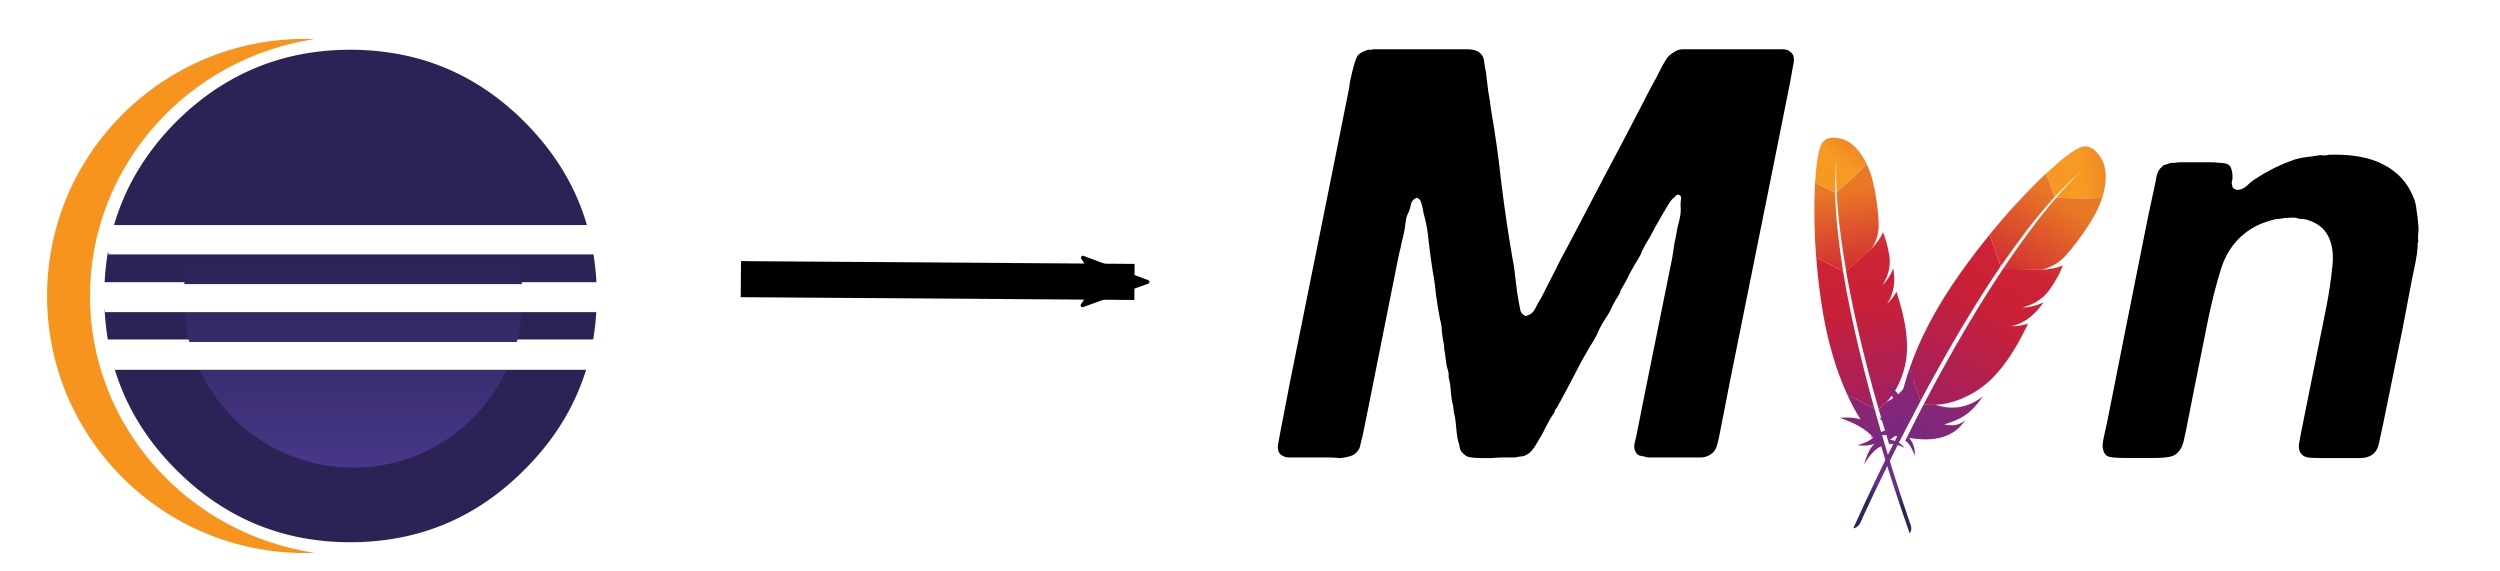 <?xml version="1.0" encoding="UTF-8" standalone="no"?>
<!-- Created with Inkscape (http://www.inkscape.org/) -->

<svg
   width="35mm"
   height="8mm"
   viewBox="0 0 24.747 11.314"
   version="1.1"
   id="svg5007"
   sodipodi:docname="logo.svg"
   inkscape:version="1.1.2 (0a00cf5339, 2022-02-04)"
   inkscape:export-xdpi="96"
   inkscape:export-ydpi="96"
   xmlns:inkscape="http://www.inkscape.org/namespaces/inkscape"
   xmlns:sodipodi="http://sodipodi.sourceforge.net/DTD/sodipodi-0.dtd"
   xmlns:xlink="http://www.w3.org/1999/xlink"
   xmlns="http://www.w3.org/2000/svg"
   xmlns:svg="http://www.w3.org/2000/svg">
  <sodipodi:namedview
     id="namedview245"
     pagecolor="#ffffff"
     bordercolor="#666666"
     borderopacity="1.0"
     inkscape:pageshadow="2"
     inkscape:pageopacity="0.0"
     inkscape:pagecheckerboard="0"
     inkscape:document-units="mm"
     showgrid="false"
     inkscape:zoom="1.4903246"
     inkscape:cx="321.40649"
     inkscape:cy="30.194764"
     inkscape:window-width="1326"
     inkscape:window-height="736"
     inkscape:window-x="40"
     inkscape:window-y="0"
     inkscape:window-maximized="1"
     inkscape:current-layer="svg5007"
     width="40mm" />
  <defs
     id="defs5004">
    <linearGradient
       x1="23.22"
       y1="505.63"
       x2="23.22"
       y2="-72.293"
       id="a"
       gradientTransform="scale(3.359,0.298)"
       gradientUnits="userSpaceOnUse">
      <stop
         stop-color="#473788"
         offset="30.33%"
         id="stop902" />
      <stop
         stop-color="#2C2255"
         offset="87.2%"
         id="stop904" />
    </linearGradient>
    <linearGradient
       x1="23.22"
       y1="505.648"
       x2="23.22"
       y2="-72.293"
       id="b"
       gradientTransform="scale(3.359,0.298)"
       gradientUnits="userSpaceOnUse">
      <stop
         stop-color="#473788"
         offset="30.33%"
         id="stop907" />
      <stop
         stop-color="#2C2255"
         offset="87.2%"
         id="stop909" />
    </linearGradient>
    <linearGradient
       x1="44.025"
       y1="266.682"
       x2="44.025"
       y2="-38.117"
       id="c"
       gradientTransform="scale(1.772,0.564)"
       gradientUnits="userSpaceOnUse">
      <stop
         stop-color="#473788"
         offset="30.33%"
         id="stop912" />
      <stop
         stop-color="#2C2255"
         offset="86.31%"
         id="stop914" />
    </linearGradient>
    <linearGradient
       xlink:href="#SVGID_1_"
       id="linearGradient2344"
       gradientUnits="userSpaceOnUse"
       gradientTransform="matrix(0.423,-0.906,0.906,0.423,4226.976,-6584.594)"
       x1="-7708.797"
       y1="-803.36"
       x2="-7633.153"
       y2="-714.907" />
    <linearGradient
       x1="-7708.797"
       y1="-803.36"
       x2="-7633.153"
       y2="-714.907"
       id="SVGID_1_"
       gradientUnits="userSpaceOnUse"
       gradientTransform="matrix(0.423,-0.906,0.906,0.423,4226.976,-6584.594)">
      <stop
         id="stop4704"
         style="stop-color:#f69923;stop-opacity:1"
         offset="0" />
      <stop
         id="stop4706"
         style="stop-color:#f79a23;stop-opacity:1"
         offset="0.312" />
      <stop
         id="stop4708"
         style="stop-color:#e97826;stop-opacity:1"
         offset="0.838" />
    </linearGradient>
    <linearGradient
       xlink:href="#SVGID_2_"
       id="linearGradient2346"
       gradientUnits="userSpaceOnUse"
       gradientTransform="matrix(0.423,-0.906,0.906,0.423,4226.976,-6584.594)"
       x1="-8268.639"
       y1="-813.123"
       x2="-7728.958"
       y2="-813.123" />
    <linearGradient
       x1="-8268.639"
       y1="-813.123"
       x2="-7728.958"
       y2="-813.123"
       id="SVGID_2_"
       gradientUnits="userSpaceOnUse"
       gradientTransform="matrix(0.423,-0.906,0.906,0.423,4226.976,-6584.594)">
      <stop
         id="stop4729"
         style="stop-color:#9e2064;stop-opacity:1"
         offset="0.323" />
      <stop
         id="stop4731"
         style="stop-color:#c92037;stop-opacity:1"
         offset="0.63" />
      <stop
         id="stop4733"
         style="stop-color:#cd2335;stop-opacity:1"
         offset="0.751" />
      <stop
         id="stop4735"
         style="stop-color:#e97826;stop-opacity:1"
         offset="1" />
    </linearGradient>
    <linearGradient
       xlink:href="#SVGID_3_"
       id="linearGradient2348"
       gradientUnits="userSpaceOnUse"
       gradientTransform="matrix(0.423,-0.906,0.906,0.423,4226.976,-6584.594)"
       x1="-8203.492"
       y1="-758.994"
       x2="-7881.895"
       y2="-758.994" />
    <linearGradient
       x1="-8203.492"
       y1="-758.994"
       x2="-7881.895"
       y2="-758.994"
       id="SVGID_3_"
       gradientUnits="userSpaceOnUse"
       gradientTransform="matrix(0.423,-0.906,0.906,0.423,4226.976,-6584.594)">
      <stop
         id="stop4740"
         style="stop-color:#282662;stop-opacity:1"
         offset="0" />
      <stop
         id="stop4742"
         style="stop-color:#662e8d;stop-opacity:1"
         offset="0.095" />
      <stop
         id="stop4744"
         style="stop-color:#9f2064;stop-opacity:1"
         offset="0.788" />
      <stop
         id="stop4746"
         style="stop-color:#cd2032;stop-opacity:1"
         offset="0.949" />
    </linearGradient>
    <linearGradient
       xlink:href="#SVGID_4_"
       id="linearGradient2350"
       gradientUnits="userSpaceOnUse"
       gradientTransform="matrix(0.423,-0.906,0.906,0.423,4226.976,-6584.594)"
       x1="-8238.328"
       y1="-818.152"
       x2="-7698.647"
       y2="-818.152" />
    <linearGradient
       x1="-8238.328"
       y1="-818.152"
       x2="-7698.647"
       y2="-818.152"
       id="SVGID_4_"
       gradientUnits="userSpaceOnUse"
       gradientTransform="matrix(0.423,-0.906,0.906,0.423,4226.976,-6584.594)">
      <stop
         id="stop4751"
         style="stop-color:#9e2064;stop-opacity:1"
         offset="0.323" />
      <stop
         id="stop4753"
         style="stop-color:#c92037;stop-opacity:1"
         offset="0.63" />
      <stop
         id="stop4755"
         style="stop-color:#cd2335;stop-opacity:1"
         offset="0.751" />
      <stop
         id="stop4757"
         style="stop-color:#e97826;stop-opacity:1"
         offset="1" />
    </linearGradient>
    <linearGradient
       xlink:href="#SVGID_5_"
       id="linearGradient2352"
       gradientUnits="userSpaceOnUse"
       gradientTransform="matrix(0.423,-0.906,0.906,0.423,4226.976,-6584.594)"
       x1="-8198.968"
       y1="-810.851"
       x2="-7915.35"
       y2="-810.851" />
    <linearGradient
       x1="-8198.968"
       y1="-810.851"
       x2="-7915.35"
       y2="-810.851"
       id="SVGID_5_"
       gradientUnits="userSpaceOnUse"
       gradientTransform="matrix(0.423,-0.906,0.906,0.423,4226.976,-6584.594)">
      <stop
         id="stop4762"
         style="stop-color:#282662;stop-opacity:1"
         offset="0" />
      <stop
         id="stop4764"
         style="stop-color:#662e8d;stop-opacity:1"
         offset="0.095" />
      <stop
         id="stop4766"
         style="stop-color:#9f2064;stop-opacity:1"
         offset="0.788" />
      <stop
         id="stop4768"
         style="stop-color:#cd2032;stop-opacity:1"
         offset="0.949" />
    </linearGradient>
    <linearGradient
       xlink:href="#SVGID_6_"
       id="linearGradient2354"
       gradientUnits="userSpaceOnUse"
       gradientTransform="matrix(0.423,-0.906,0.906,0.423,4226.976,-6584.594)"
       x1="-8238.328"
       y1="-762.297"
       x2="-7698.647"
       y2="-762.297" />
    <linearGradient
       x1="-8238.328"
       y1="-762.297"
       x2="-7698.647"
       y2="-762.297"
       id="SVGID_6_"
       gradientUnits="userSpaceOnUse"
       gradientTransform="matrix(0.423,-0.906,0.906,0.423,4226.976,-6584.594)">
      <stop
         id="stop4773"
         style="stop-color:#9e2064;stop-opacity:1"
         offset="0.323" />
      <stop
         id="stop4775"
         style="stop-color:#c92037;stop-opacity:1"
         offset="0.63" />
      <stop
         id="stop4777"
         style="stop-color:#cd2335;stop-opacity:1"
         offset="0.751" />
      <stop
         id="stop4779"
         style="stop-color:#e97826;stop-opacity:1"
         offset="1" />
    </linearGradient>
    <linearGradient
       xlink:href="#SVGID_7_"
       id="linearGradient2356"
       gradientUnits="userSpaceOnUse"
       gradientTransform="matrix(0.423,-0.906,0.906,0.423,4226.976,-6584.594)"
       x1="-8271.806"
       y1="-765.071"
       x2="-7732.125"
       y2="-765.071" />
    <linearGradient
       x1="-8271.806"
       y1="-765.071"
       x2="-7732.125"
       y2="-765.071"
       id="SVGID_7_"
       gradientUnits="userSpaceOnUse"
       gradientTransform="matrix(0.423,-0.906,0.906,0.423,4226.976,-6584.594)">
      <stop
         id="stop4784"
         style="stop-color:#9e2064;stop-opacity:1"
         offset="0.323" />
      <stop
         id="stop4786"
         style="stop-color:#c92037;stop-opacity:1"
         offset="0.63" />
      <stop
         id="stop4788"
         style="stop-color:#cd2335;stop-opacity:1"
         offset="0.751" />
      <stop
         id="stop4790"
         style="stop-color:#e97826;stop-opacity:1"
         offset="1" />
    </linearGradient>
    <linearGradient
       xlink:href="#SVGID_8_"
       id="linearGradient2358"
       gradientUnits="userSpaceOnUse"
       gradientTransform="matrix(0.423,-0.906,0.906,0.423,4226.976,-6584.594)"
       x1="-8238.328"
       y1="-745.685"
       x2="-7698.647"
       y2="-745.685" />
    <linearGradient
       x1="-8238.328"
       y1="-745.685"
       x2="-7698.647"
       y2="-745.685"
       id="SVGID_8_"
       gradientUnits="userSpaceOnUse"
       gradientTransform="matrix(0.423,-0.906,0.906,0.423,4226.976,-6584.594)">
      <stop
         id="stop4799"
         style="stop-color:#9e2064;stop-opacity:1"
         offset="0.323" />
      <stop
         id="stop4801"
         style="stop-color:#c92037;stop-opacity:1"
         offset="0.63" />
      <stop
         id="stop4803"
         style="stop-color:#cd2335;stop-opacity:1"
         offset="0.751" />
      <stop
         id="stop4805"
         style="stop-color:#e97826;stop-opacity:1"
         offset="1" />
    </linearGradient>
    <linearGradient
       xlink:href="#SVGID_9_"
       id="linearGradient2360"
       gradientUnits="userSpaceOnUse"
       gradientTransform="matrix(0.423,-0.906,0.906,0.423,4226.976,-6584.594)"
       x1="-8238.328"
       y1="-747.586"
       x2="-7698.647"
       y2="-747.586" />
    <linearGradient
       x1="-8238.328"
       y1="-747.586"
       x2="-7698.647"
       y2="-747.586"
       id="SVGID_9_"
       gradientUnits="userSpaceOnUse"
       gradientTransform="matrix(0.423,-0.906,0.906,0.423,4226.976,-6584.594)">
      <stop
         id="stop4814"
         style="stop-color:#9e2064;stop-opacity:1"
         offset="0.323" />
      <stop
         id="stop4816"
         style="stop-color:#c92037;stop-opacity:1"
         offset="0.63" />
      <stop
         id="stop4818"
         style="stop-color:#cd2335;stop-opacity:1"
         offset="0.751" />
      <stop
         id="stop4820"
         style="stop-color:#e97826;stop-opacity:1"
         offset="1" />
    </linearGradient>
    <linearGradient
       xlink:href="#SVGID_10_"
       id="linearGradient2362"
       gradientUnits="userSpaceOnUse"
       gradientTransform="matrix(0.423,-0.906,0.906,0.423,4226.976,-6584.594)"
       x1="-7935.143"
       y1="-747.967"
       x2="-7815.856"
       y2="-747.967" />
    <linearGradient
       x1="-7935.143"
       y1="-747.967"
       x2="-7815.856"
       y2="-747.967"
       id="SVGID_10_"
       gradientUnits="userSpaceOnUse"
       gradientTransform="matrix(0.423,-0.906,0.906,0.423,4226.976,-6584.594)">
      <stop
         id="stop4829"
         style="stop-color:#9e2064;stop-opacity:1"
         offset="0.323" />
      <stop
         id="stop4831"
         style="stop-color:#c92037;stop-opacity:1"
         offset="0.63" />
      <stop
         id="stop4833"
         style="stop-color:#cd2335;stop-opacity:1"
         offset="0.751" />
      <stop
         id="stop4835"
         style="stop-color:#e97826;stop-opacity:1"
         offset="1" />
    </linearGradient>
    <marker
       style="overflow:visible"
       id="Arrow2Mend"
       refX="0"
       refY="0"
       orient="auto">
      <path
         transform="scale(-0.6)"
         d="M 8.719,4.034 -2.207,0.016 8.719,-4.002 c -1.745,2.372 -1.735,5.617 -6e-7,8.035 z"
         style="fill:context-stroke;fill-rule:evenodd;stroke:context-stroke;stroke-width:0.625;stroke-linejoin:round"
         id="path4100" />
    </marker>
    <linearGradient
       xlink:href="#SVGID_1_"
       id="linearGradient5828"
       gradientUnits="userSpaceOnUse"
       gradientTransform="matrix(0.423,-0.906,0.906,0.423,4226.976,-6584.594)"
       x1="-7708.797"
       y1="-803.36"
       x2="-7633.153"
       y2="-714.907" />
    <linearGradient
       xlink:href="#SVGID_2_"
       id="linearGradient5830"
       gradientUnits="userSpaceOnUse"
       gradientTransform="matrix(0.423,-0.906,0.906,0.423,4226.976,-6584.594)"
       x1="-8268.639"
       y1="-813.123"
       x2="-7728.958"
       y2="-813.123" />
    <linearGradient
       xlink:href="#SVGID_3_"
       id="linearGradient5832"
       gradientUnits="userSpaceOnUse"
       gradientTransform="matrix(0.423,-0.906,0.906,0.423,4226.976,-6584.594)"
       x1="-8203.492"
       y1="-758.994"
       x2="-7881.895"
       y2="-758.994" />
    <linearGradient
       xlink:href="#SVGID_4_"
       id="linearGradient5834"
       gradientUnits="userSpaceOnUse"
       gradientTransform="matrix(0.423,-0.906,0.906,0.423,4226.976,-6584.594)"
       x1="-8238.328"
       y1="-818.152"
       x2="-7698.647"
       y2="-818.152" />
    <linearGradient
       xlink:href="#SVGID_5_"
       id="linearGradient5836"
       gradientUnits="userSpaceOnUse"
       gradientTransform="matrix(0.423,-0.906,0.906,0.423,4226.976,-6584.594)"
       x1="-8198.968"
       y1="-810.851"
       x2="-7915.35"
       y2="-810.851" />
    <linearGradient
       xlink:href="#SVGID_6_"
       id="linearGradient5838"
       gradientUnits="userSpaceOnUse"
       gradientTransform="matrix(0.423,-0.906,0.906,0.423,4226.976,-6584.594)"
       x1="-8238.328"
       y1="-762.297"
       x2="-7698.647"
       y2="-762.297" />
    <linearGradient
       xlink:href="#SVGID_7_"
       id="linearGradient5840"
       gradientUnits="userSpaceOnUse"
       gradientTransform="matrix(0.423,-0.906,0.906,0.423,4226.976,-6584.594)"
       x1="-8271.806"
       y1="-765.071"
       x2="-7732.125"
       y2="-765.071" />
    <linearGradient
       xlink:href="#SVGID_8_"
       id="linearGradient5842"
       gradientUnits="userSpaceOnUse"
       gradientTransform="matrix(0.423,-0.906,0.906,0.423,4226.976,-6584.594)"
       x1="-8238.328"
       y1="-745.685"
       x2="-7698.647"
       y2="-745.685" />
    <linearGradient
       xlink:href="#SVGID_9_"
       id="linearGradient5844"
       gradientUnits="userSpaceOnUse"
       gradientTransform="matrix(0.423,-0.906,0.906,0.423,4226.976,-6584.594)"
       x1="-8238.328"
       y1="-747.586"
       x2="-7698.647"
       y2="-747.586" />
    <linearGradient
       xlink:href="#SVGID_10_"
       id="linearGradient5846"
       gradientUnits="userSpaceOnUse"
       gradientTransform="matrix(0.423,-0.906,0.906,0.423,4226.976,-6584.594)"
       x1="-7935.143"
       y1="-747.967"
       x2="-7815.856"
       y2="-747.967" />
  </defs>
  <g
     id="layer1"
     transform="translate(-15.055,-4.363)">
    <path
       d="m 6.605,11.629 h -1.668 c 0.221,0.758 0.631,1.436 1.231,2.036 0.956,0.957 2.106,1.434 3.451,1.434 0.269,0 0.529,-0.02 0.782,-0.058 1.013,-0.153 1.9,-0.611 2.66,-1.376 0.604,-0.6 1.016,-1.279 1.239,-2.036 z M 5.685,9.364 h -0.871 a 5.094,5.094 0 0 0 -0.063,0.587 h 9.737 c -0.01,-0.2 -0.032,-0.396 -0.064,-0.587 M 4.751,10.497 c 0.01,0.201 0.031,0.396 0.063,0.587 h 9.61 a 5.067,5.067 0 0 0 0.064,-0.587 M 14.3,8.819 c -0.222,-0.76 -0.635,-1.442 -1.239,-2.046 -0.758,-0.758 -1.642,-1.213 -2.652,-1.366 a 5.257,5.257 0 0 0 -0.79,-0.059 c -1.345,0 -2.495,0.475 -3.451,1.425 -0.6,0.604 -1.01,1.286 -1.231,2.046"
       fill="#2c2255"
       id="path919"
       style="stroke-width:0.043" />
    <path
       d="m 4.461,10.224 c 0,-2.572 1.932,-4.71 4.445,-5.086 -0.062,-0.002 -0.125,-0.005 -0.188,-0.005 -2.82,4.2e-5 -5.107,2.279 -5.107,5.09 0,2.811 2.286,5.09 5.107,5.09 0.063,0 0.126,-0.003 0.188,-0.005 -2.514,-0.376 -4.446,-2.513 -4.446,-5.086 z"
       fill="#f7941e"
       id="path921"
       style="stroke-width:0.043" />
    <g
       id="g929"
       transform="matrix(0.043,0,0,0.043,3.604,5.104)">
      <path
         d="M 155.728,14.226 A 77.824,77.824 0 0 0 153.364,0.451 H 2.642 A 77.753,77.753 0 0 0 0.276,14.226 Z"
         fill="url(#a)"
         transform="translate(63.083,99.461)"
         id="path923"
         style="fill:url(#a)" />
      <path
         d="M 155.728,27.02 H 0.278 a 77.611,77.611 0 0 0 2.364,13.776 h 150.724 a 77.821,77.821 0 0 0 2.362,-13.776 z"
         fill="url(#b)"
         transform="translate(63.083,99.461)"
         id="path925"
         style="fill:url(#b)" />
      <path
         d="m 78.003,98.636 c 31.3,0 58.282,-18.441 70.706,-45.048 H 7.297 c 12.425,26.607 39.405,45.048 70.706,45.048 z"
         fill="url(#c)"
         transform="translate(63.083,99.461)"
         id="path927"
         style="fill:url(#c)" />
    </g>
    <g
       fill="#ffffff"
       id="g933"
       transform="matrix(0.043,0,0,0.043,3.604,5.104)">
      <path
         d="m 51.84,126.482 h 203.29 c 0.108,-2.035 0.168,-4.084 0.168,-6.147 0,-2.232 -0.081,-4.444 -0.208,-6.647 H 26.885 c -0.126,2.2 -0.208,4.415 -0.208,6.647 0,2.063 0.06,4.112 0.168,6.147 z M 69.924,87.12 H 31.252 c -1.271,4.166 -2.091,8.44 -2.879,12.795 H 253.065 A 113.52,113.52 0 0 0 249.99,87.12 m -11.617,53.135 H 28.371 c 0.766,4.352 1.638,8.623 2.888,12.794 h 219.479 a 113.252,113.252 0 0 0 3.023,-12.794 z"
         id="path931" />
    </g>
    <g
       transform="matrix(0.011,-0.008,0.008,0.011,35.637,9.158)"
       id="g7248">
      <linearGradient
         x1="-7708.797"
         y1="-803.36"
         x2="-7633.153"
         y2="-714.907"
         id="linearGradient7250"
         gradientUnits="userSpaceOnUse"
         gradientTransform="matrix(0.423,-0.906,0.906,0.423,4226.976,-6584.594)">
        <stop
           id="stop7252"
           style="stop-color:#f69923;stop-opacity:1"
           offset="0" />
        <stop
           id="stop7254"
           style="stop-color:#f79a23;stop-opacity:1"
           offset="0.312" />
        <stop
           id="stop7256"
           style="stop-color:#e97826;stop-opacity:1"
           offset="0.838" />
      </linearGradient>
      <path
         d="m 267.1,19.6 c -8.4,5 -22.4,19 -39,39.3 l 15.3,28.9 c 10.7,-15.4 21.7,-29.2 32.7,-41 0.8,-0.9 1.3,-1.4 1.3,-1.4 -0.4,0.5 -0.9,0.9 -1.3,1.4 -3.6,3.9 -14.4,16.5 -30.7,41.6 15.7,-0.8 39.8,-4 59.5,-7.4 5.9,-32.8 -5.7,-47.8 -5.7,-47.8 0,0 -14.8,-23.9 -32.1,-13.6 z"
         id="path7258"
         style="fill:url(#linearGradient5828)" />
      <path
         d="m 241.1,184.4 c 0.1,0 0.2,0 0.3,-0.1 l -2.2,0.2 c -0.1,0.1 -0.3,0.1 -0.4,0.2 0.8,-0.1 1.6,-0.2 2.3,-0.3 z"
         id="path7260"
         style="fill:none" />
      <path
         d="m 225.5,236.1 c -1.2,0.3 -2.5,0.5 -3.8,0.7 1.3,-0.2 2.6,-0.4 3.8,-0.7 z"
         id="path7262"
         style="fill:none" />
      <path
         d="m 119.3,352.2 c 0.2,-0.4 0.3,-0.9 0.5,-1.3 3.4,-8.9 6.7,-17.5 10,-26 3.7,-9.4 7.4,-18.6 11,-27.5 3.8,-9.3 7.6,-18.4 11.3,-27.1 3.9,-9.2 7.7,-18 11.5,-26.5 3.1,-6.9 6.1,-13.6 9.1,-20.1 1,-2.2 2,-4.3 3,-6.4 2,-4.2 3.9,-8.3 5.8,-12.3 1.8,-3.7 3.5,-7.3 5.2,-10.9 0.6,-1.2 1.2,-2.4 1.7,-3.5 0.1,-0.2 0.2,-0.4 0.3,-0.6 l -1.9,0.2 -1.5,-2.9 c -0.1,0.3 -0.3,0.6 -0.4,0.9 -2.7,5.3 -5.4,10.7 -8,16.2 -1.5,3.1 -3,6.3 -4.6,9.5 -4.2,8.8 -8.3,17.6 -12.3,26.6 -4.1,9 -8.1,18.1 -12,27.1 -3.9,8.9 -7.6,17.8 -11.3,26.7 -3.7,8.9 -7.3,17.7 -10.8,26.5 -3.7,9.2 -7.3,18.3 -10.7,27.3 -0.8,2 -1.6,4.1 -2.3,6.1 -2.8,7.3 -5.5,14.4 -8.1,21.5 l 2.4,4.7 2.1,-0.2 c 0.1,-0.2 0.2,-0.4 0.2,-0.6 3.1,-9.5 6.5,-18.6 9.8,-27.4 z"
         id="path7264"
         style="fill:none" />
      <path
         d="m 220.7,236.9 v 0 c 0,0 0,0 0,0 0,0 0,0 0,0 z"
         id="path7266"
         style="fill:none" />
      <path
         d="m 215.6,262.2 c -2,0.4 -4,0.7 -6,1 0,0 0,0 0,0 1,-0.1 2.1,-0.3 3.1,-0.5 1,-0.1 2,-0.3 2.9,-0.5 z"
         id="path7268"
         style="fill:#be202e" />
      <path
         d="m 215.6,262.2 c -2,0.4 -4,0.7 -6,1 0,0 0,0 0,0 1,-0.1 2.1,-0.3 3.1,-0.5 1,-0.1 2,-0.3 2.9,-0.5 z"
         id="path7270"
         style="opacity:0.35;fill:#be202e" />
      <path
         d="m 220.8,236.9 c 0,0 0,0 0,0 -0.1,0 -0.1,0 0,0 0.3,0 0.6,-0.1 0.9,-0.1 1.3,-0.2 2.6,-0.4 3.8,-0.7 -1.5,0.3 -3.1,0.5 -4.7,0.8 z"
         id="path7272"
         style="fill:#be202e" />
      <path
         d="m 220.8,236.9 c 0,0 0,0 0,0 -0.1,0 -0.1,0 0,0 0.3,0 0.6,-0.1 0.9,-0.1 1.3,-0.2 2.6,-0.4 3.8,-0.7 -1.5,0.3 -3.1,0.5 -4.7,0.8 z"
         id="path7274"
         style="opacity:0.35;fill:#be202e" />
      <linearGradient
         x1="-8268.639"
         y1="-813.123"
         x2="-7728.958"
         y2="-813.123"
         id="linearGradient7276"
         gradientUnits="userSpaceOnUse"
         gradientTransform="matrix(0.423,-0.906,0.906,0.423,4226.976,-6584.594)">
        <stop
           id="stop7278"
           style="stop-color:#9e2064;stop-opacity:1"
           offset="0.323" />
        <stop
           id="stop7280"
           style="stop-color:#c92037;stop-opacity:1"
           offset="0.63" />
        <stop
           id="stop7282"
           style="stop-color:#cd2335;stop-opacity:1"
           offset="0.751" />
        <stop
           id="stop7284"
           style="stop-color:#e97826;stop-opacity:1"
           offset="1" />
      </linearGradient>
      <path
         d="m 198.2,162.4 c 4.7,-8.7 9.4,-17.2 14.1,-25.5 4.9,-8.6 9.9,-16.9 15,-25 0.3,-0.5 0.6,-1 0.9,-1.4 5,-7.9 10,-15.5 15.1,-22.8 L 228,58.9 c -1.1,1.4 -2.3,2.8 -3.5,4.3 -4.4,5.5 -9,11.4 -13.7,17.7 -5.3,7.1 -10.7,14.6 -16.3,22.5 -5.1,7.3 -10.3,15 -15.5,22.9 -4.4,6.8 -8.8,13.7 -13.2,20.8 -0.2,0.3 -0.3,0.5 -0.5,0.8 l 19.9,39.3 c 4.4,-8.3 8.7,-16.6 13,-24.8 z"
         id="path7286"
         style="fill:url(#linearGradient5830)" />
      <linearGradient
         x1="-8203.492"
         y1="-758.994"
         x2="-7881.895"
         y2="-758.994"
         id="linearGradient7288"
         gradientUnits="userSpaceOnUse"
         gradientTransform="matrix(0.423,-0.906,0.906,0.423,4226.976,-6584.594)">
        <stop
           id="stop7290"
           style="stop-color:#282662;stop-opacity:1"
           offset="0" />
        <stop
           id="stop7292"
           style="stop-color:#662e8d;stop-opacity:1"
           offset="0.095" />
        <stop
           id="stop7294"
           style="stop-color:#9f2064;stop-opacity:1"
           offset="0.788" />
        <stop
           id="stop7296"
           style="stop-color:#cd2032;stop-opacity:1"
           offset="0.949" />
      </linearGradient>
      <path
         d="m 107.5,384.1 c -2.6,7.2 -5.3,14.6 -7.9,22.2 0,0.1 -0.1,0.2 -0.1,0.3 -0.4,1.1 -0.8,2.1 -1.1,3.2 -1.8,5.1 -3.3,9.7 -6.9,20.1 5.9,2.7 10.6,9.7 15,17.7 -0.5,-8.3 -3.9,-16.1 -10.4,-22.1 28.9,1.3 53.9,-6 66.7,-27.2 1.1,-1.9 2.2,-3.9 3.2,-6 -5.9,7.4 -13.1,10.6 -26.8,9.8 0,0 -0.1,0 -0.1,0 0,0 0.1,0 0.1,0 20.1,-9 30.2,-17.7 39.1,-32 2.1,-3.4 4.2,-7.1 6.3,-11.2 -17.6,18.1 -38,23.2 -59.5,19.3 L 109,380 c -0.5,1.4 -1,2.7 -1.5,4.1 z"
         id="path7298"
         style="fill:url(#linearGradient5832)" />
      <linearGradient
         x1="-8238.328"
         y1="-818.152"
         x2="-7698.647"
         y2="-818.152"
         id="linearGradient7300"
         gradientUnits="userSpaceOnUse"
         gradientTransform="matrix(0.423,-0.906,0.906,0.423,4226.976,-6584.594)">
        <stop
           id="stop7302"
           style="stop-color:#9e2064;stop-opacity:1"
           offset="0.323" />
        <stop
           id="stop7304"
           style="stop-color:#c92037;stop-opacity:1"
           offset="0.63" />
        <stop
           id="stop7306"
           style="stop-color:#cd2335;stop-opacity:1"
           offset="0.751" />
        <stop
           id="stop7308"
           style="stop-color:#e97826;stop-opacity:1"
           offset="1" />
      </linearGradient>
      <path
         d="m 115,348 c 3.5,-9 7.1,-18.1 10.7,-27.3 3.5,-8.8 7.1,-17.6 10.8,-26.5 3.7,-8.9 7.5,-17.8 11.3,-26.7 3.9,-9.1 7.9,-18.1 12,-27.1 4,-8.9 8.2,-17.8 12.3,-26.6 1.5,-3.2 3,-6.3 4.6,-9.5 2.6,-5.4 5.3,-10.8 8,-16.2 0.1,-0.3 0.3,-0.6 0.4,-0.9 L 165.4,148 c -0.3,0.5 -0.6,1.1 -1,1.6 -4.6,7.6 -9.3,15.3 -13.8,23.2 -4.6,8 -9.1,16.1 -13.5,24.4 -3.7,7 -7.3,14 -10.9,21.1 -0.7,1.4 -1.4,2.9 -2.1,4.3 -4.3,8.9 -8.3,17.6 -11.8,25.9 -4,9.4 -7.5,18.4 -10.6,26.9 -2,5.6 -3.9,11 -5.6,16.2 -1.4,4.4 -2.7,8.9 -4,13.3 -3,10.4 -5.5,20.8 -7.6,31.2 l 20,39.5 c 2.6,-7.1 5.4,-14.2 8.1,-21.5 0.8,-2 1.6,-4 2.4,-6.1 z"
         id="path7310"
         style="fill:url(#linearGradient5834)" />
      <linearGradient
         x1="-8198.968"
         y1="-810.851"
         x2="-7915.35"
         y2="-810.851"
         id="linearGradient7312"
         gradientUnits="userSpaceOnUse"
         gradientTransform="matrix(0.423,-0.906,0.906,0.423,4226.976,-6584.594)">
        <stop
           id="stop7314"
           style="stop-color:#282662;stop-opacity:1"
           offset="0" />
        <stop
           id="stop7316"
           style="stop-color:#662e8d;stop-opacity:1"
           offset="0.095" />
        <stop
           id="stop7318"
           style="stop-color:#9f2064;stop-opacity:1"
           offset="0.788" />
        <stop
           id="stop7320"
           style="stop-color:#cd2032;stop-opacity:1"
           offset="0.949" />
      </linearGradient>
      <path
         d="m 84.2,337.5 c -2.5,12.6 -4.3,25.2 -5.2,37.8 0,0.4 -0.1,0.9 -0.1,1.3 -6.2,-10 -23,-19.8 -22.9,-19.7 12,17.4 21.1,34.6 22.4,51.5 -6.4,1.3 -15.2,-0.6 -25.3,-4.3 10.6,9.7 18.5,12.4 21.6,13.1 -9.7,0.6 -19.8,7.3 -30,15 14.9,-6.1 27,-8.5 35.6,-6.5 -13.7,38.7 -27.4,81.5 -41.1,126.9 4.2,-1.2 6.7,-4.1 8.1,-7.9 2.4,-8.2 18.7,-62.2 44.1,-133.1 0.7,-2 1.5,-4 2.2,-6.1 0.2,-0.6 0.4,-1.1 0.6,-1.7 2.7,-7.4 5.5,-15 8.4,-22.8 0.7,-1.8 1.3,-3.5 2,-5.3 0,0 0,-0.1 0,-0.1 l -20,-39.5 c -0.2,0.5 -0.3,0.9 -0.4,1.4 z"
         id="path7322"
         style="fill:url(#linearGradient5836)" />
      <linearGradient
         x1="-8238.328"
         y1="-762.297"
         x2="-7698.647"
         y2="-762.297"
         id="linearGradient7324"
         gradientUnits="userSpaceOnUse"
         gradientTransform="matrix(0.423,-0.906,0.906,0.423,4226.976,-6584.594)">
        <stop
           id="stop7326"
           style="stop-color:#9e2064;stop-opacity:1"
           offset="0.323" />
        <stop
           id="stop7328"
           style="stop-color:#c92037;stop-opacity:1"
           offset="0.63" />
        <stop
           id="stop7330"
           style="stop-color:#cd2335;stop-opacity:1"
           offset="0.751" />
        <stop
           id="stop7332"
           style="stop-color:#e97826;stop-opacity:1"
           offset="1" />
      </linearGradient>
      <path
         d="m 188.4,190.6 c -0.6,1.2 -1.1,2.3 -1.7,3.5 -1.7,3.6 -3.5,7.2 -5.2,10.9 -1.9,4 -3.8,8.1 -5.8,12.3 -1,2.1 -2,4.2 -3,6.4 -3,6.5 -6,13.2 -9.1,20.1 -3.8,8.5 -7.6,17.3 -11.5,26.5 -3.7,8.7 -7.5,17.8 -11.3,27.1 -3.6,8.9 -7.3,18 -11,27.5 -3.3,8.4 -6.6,17.1 -10,26 -0.2,0.4 -0.3,0.9 -0.5,1.3 -3.3,8.8 -6.7,17.9 -10.1,27.2 -0.1,0.2 -0.2,0.4 -0.2,0.6 l 16.1,-1.8 c -0.3,-0.1 -0.6,-0.1 -1,-0.2 19.3,-2.4 44.9,-16.8 61.4,-34.6 7.6,-8.2 14.5,-17.8 20.9,-29.1 4.8,-8.4 9.2,-17.7 13.5,-28.1 3.7,-9 7.3,-18.8 10.7,-29.4 -4.4,2.3 -9.5,4 -15.1,5.2 -1,0.2 -2,0.4 -3,0.6 -1,0.2 -2,0.3 -3.1,0.5 v 0 0 c 0,0 0,0 0,0 18,-6.9 29.3,-20.2 37.5,-36.6 -4.7,3.2 -12.4,7.4 -21.6,9.5 -1.2,0.3 -2.5,0.5 -3.8,0.7 -0.3,0 -0.6,0.1 -1,0.1 v 0 0 c 0,0 0,0 0,0 0,0 0,0 0,0 v 0 c 6.2,-2.6 11.5,-5.5 16.1,-9 1,-0.7 1.9,-1.5 2.8,-2.3 1.4,-1.2 2.7,-2.5 4,-3.8 0.8,-0.9 1.6,-1.7 2.4,-2.6 1.8,-2.1 3.5,-4.4 5,-6.9 0.5,-0.8 1,-1.5 1.4,-2.3 0.6,-1.2 1.2,-2.3 1.7,-3.4 2.5,-5 4.5,-9.5 6.1,-13.5 0.8,-2 1.5,-3.8 2.1,-5.5 0.2,-0.7 0.5,-1.3 0.7,-2 0.6,-1.9 1.2,-3.6 1.6,-5.1 0.6,-2.2 1,-4 1.2,-5.3 v 0 0 c -0.6,0.5 -1.3,1 -2.1,1.4 -5.4,3.2 -14.7,6.2 -22.2,7.6 l 14.8,-1.6 -14.8,1.6 c -0.1,0 -0.2,0 -0.3,0.1 -0.7,0.1 -1.5,0.2 -2.3,0.4 0.1,-0.1 0.3,-0.1 0.4,-0.2 l -50.6,5.5 c 0.1,0.4 0,0.6 -0.1,0.7 z"
         id="path7334"
         style="fill:url(#linearGradient5838)" />
      <linearGradient
         x1="-8271.806"
         y1="-765.071"
         x2="-7732.125"
         y2="-765.071"
         id="linearGradient7336"
         gradientUnits="userSpaceOnUse"
         gradientTransform="matrix(0.423,-0.906,0.906,0.423,4226.976,-6584.594)">
        <stop
           id="stop7338"
           style="stop-color:#9e2064;stop-opacity:1"
           offset="0.323" />
        <stop
           id="stop7340"
           style="stop-color:#c92037;stop-opacity:1"
           offset="0.63" />
        <stop
           id="stop7342"
           style="stop-color:#cd2335;stop-opacity:1"
           offset="0.751" />
        <stop
           id="stop7344"
           style="stop-color:#e97826;stop-opacity:1"
           offset="1" />
      </linearGradient>
      <path
         d="m 245.4,88.4 c -4.5,6.9 -9.4,14.8 -14.7,23.6 -0.3,0.5 -0.6,0.9 -0.8,1.4 -4.6,7.7 -9.4,16.1 -14.5,25.4 -4.4,8 -9,16.5 -13.8,25.8 -4.2,8 -8.4,16.5 -12.9,25.5 l 50.6,-5.5 c 14.7,-6.8 21.3,-12.9 27.7,-21.8 1.7,-2.4 3.4,-5 5.1,-7.7 5.2,-8.1 10.3,-17 14.8,-25.9 4.4,-8.6 8.3,-17.1 11.2,-24.7 1.9,-4.9 3.4,-9.4 4.5,-13.4 0.9,-3.5 1.6,-6.8 2.2,-10 -19.6,3.3 -43.7,6.5 -59.4,7.3 z"
         id="path7346"
         style="fill:url(#linearGradient5840)" />
      <path
         d="m 212.7,262.8 c -1,0.2 -2,0.3 -3.1,0.5 v 0 c 1,-0.2 2,-0.4 3.1,-0.5 z"
         id="path7348"
         style="fill:#be202e" />
      <path
         d="m 212.7,262.8 c -1,0.2 -2,0.3 -3.1,0.5 v 0 c 1,-0.2 2,-0.4 3.1,-0.5 z"
         id="path7350"
         style="opacity:0.35;fill:#be202e" />
      <linearGradient
         x1="-8238.328"
         y1="-745.685"
         x2="-7698.647"
         y2="-745.685"
         id="linearGradient7352"
         gradientUnits="userSpaceOnUse"
         gradientTransform="matrix(0.423,-0.906,0.906,0.423,4226.976,-6584.594)">
        <stop
           id="stop7354"
           style="stop-color:#9e2064;stop-opacity:1"
           offset="0.323" />
        <stop
           id="stop7356"
           style="stop-color:#c92037;stop-opacity:1"
           offset="0.63" />
        <stop
           id="stop7358"
           style="stop-color:#cd2335;stop-opacity:1"
           offset="0.751" />
        <stop
           id="stop7360"
           style="stop-color:#e97826;stop-opacity:1"
           offset="1" />
      </linearGradient>
      <path
         d="m 212.7,262.8 c -1,0.2 -2,0.3 -3.1,0.5 v 0 c 1,-0.2 2,-0.4 3.1,-0.5 z"
         id="path7362"
         style="fill:url(#linearGradient5842)" />
      <path
         d="m 220.7,236.9 c 0.3,0 0.6,-0.1 1,-0.1 -0.3,0 -0.6,0.1 -1,0.1 z"
         id="path7364"
         style="fill:#be202e" />
      <path
         d="m 220.7,236.9 c 0.3,0 0.6,-0.1 1,-0.1 -0.3,0 -0.6,0.1 -1,0.1 z"
         id="path7366"
         style="opacity:0.35;fill:#be202e" />
      <linearGradient
         x1="-8238.328"
         y1="-747.586"
         x2="-7698.647"
         y2="-747.586"
         id="linearGradient7368"
         gradientUnits="userSpaceOnUse"
         gradientTransform="matrix(0.423,-0.906,0.906,0.423,4226.976,-6584.594)">
        <stop
           id="stop7370"
           style="stop-color:#9e2064;stop-opacity:1"
           offset="0.323" />
        <stop
           id="stop7372"
           style="stop-color:#c92037;stop-opacity:1"
           offset="0.63" />
        <stop
           id="stop7374"
           style="stop-color:#cd2335;stop-opacity:1"
           offset="0.751" />
        <stop
           id="stop7376"
           style="stop-color:#e97826;stop-opacity:1"
           offset="1" />
      </linearGradient>
      <path
         d="m 220.7,236.9 c 0.3,0 0.6,-0.1 1,-0.1 -0.3,0 -0.6,0.1 -1,0.1 z"
         id="path7378"
         style="fill:url(#linearGradient5844)" />
      <path
         d="m 220.8,236.9 c 0,0 0,0 0,0 v 0 0 0 c 0,0 0,0 0,0 z"
         id="path7380"
         style="fill:#be202e" />
      <path
         d="m 220.8,236.9 c 0,0 0,0 0,0 v 0 0 0 c 0,0 0,0 0,0 z"
         id="path7382"
         style="opacity:0.35;fill:#be202e" />
      <linearGradient
         x1="-7935.143"
         y1="-747.967"
         x2="-7815.856"
         y2="-747.967"
         id="linearGradient7384"
         gradientUnits="userSpaceOnUse"
         gradientTransform="matrix(0.423,-0.906,0.906,0.423,4226.976,-6584.594)">
        <stop
           id="stop7386"
           style="stop-color:#9e2064;stop-opacity:1"
           offset="0.323" />
        <stop
           id="stop7388"
           style="stop-color:#c92037;stop-opacity:1"
           offset="0.63" />
        <stop
           id="stop7390"
           style="stop-color:#cd2335;stop-opacity:1"
           offset="0.751" />
        <stop
           id="stop7392"
           style="stop-color:#e97826;stop-opacity:1"
           offset="1" />
      </linearGradient>
      <path
         d="m 220.8,236.9 c 0,0 0,0 0,0 v 0 0 0 c 0,0 0,0 0,0 z"
         id="path7394"
         style="fill:url(#linearGradient5846)" />
    </g>
    <path
       d="m 29.865,5.338 h 1.487 q 0.182,0 0.363,0 0.193,0 0.272,0.079 0.068,0.057 0.079,0.17 0.011,0.102 0.034,0.204 0.023,0.182 0.045,0.375 0.034,0.182 0.057,0.375 0.125,0.715 0.204,1.453 0.091,0.738 0.216,1.464 0.045,0.227 0.068,0.465 0.023,0.238 0.068,0.465 0.011,0.057 0.023,0.114 0.011,0.057 0.057,0.091 0.023,0.011 0.034,0.023 0.023,0.011 0.057,-0.011 0.091,-0.023 0.148,-0.136 0.057,-0.114 0.114,-0.204 0.136,-0.261 0.261,-0.511 0.125,-0.261 0.272,-0.522 0.363,-0.692 0.726,-1.385 0.375,-0.704 0.738,-1.407 0.091,-0.182 0.182,-0.352 0.102,-0.182 0.193,-0.363 0.045,-0.091 0.102,-0.182 0.057,-0.091 0.159,-0.148 0.079,-0.057 0.182,-0.057 0.114,0 0.227,0 h 0.738 0.783 q 0.102,0 0.204,0 0.114,0 0.159,0.045 0.114,0.068 0.068,0.261 -0.034,0.182 -0.068,0.375 l -0.341,1.703 -0.851,4.222 -0.193,0.988 q -0.023,0.125 -0.057,0.25 -0.034,0.114 -0.114,0.17 -0.079,0.057 -0.182,0.068 -0.102,0 -0.227,0 h -0.545 -0.306 q -0.079,-0.023 -0.148,-0.034 -0.057,-0.011 -0.091,-0.079 -0.034,-0.057 -0.023,-0.148 0.023,-0.091 0.045,-0.193 l 0.114,-0.579 0.59,-2.917 q 0.023,-0.159 0.045,-0.295 0.034,-0.148 0.057,-0.295 0.023,-0.091 0.045,-0.182 0.023,-0.102 0.023,-0.193 -0.011,-0.079 0,-0.17 0.023,-0.091 -0.034,-0.114 -0.034,-0.011 -0.057,0.011 -0.023,0.023 -0.034,0.034 -0.057,0.045 -0.102,0.114 -0.034,0.057 -0.068,0.114 -0.102,0.17 -0.204,0.352 -0.091,0.182 -0.204,0.363 -0.034,0.068 -0.068,0.136 -0.023,0.068 -0.068,0.136 -0.091,0.148 -0.17,0.295 -0.068,0.148 -0.159,0.295 -0.023,0.034 -0.034,0.079 -0.011,0.034 -0.034,0.068 -0.068,0.102 -0.125,0.216 -0.045,0.114 -0.125,0.227 -0.068,0.102 -0.125,0.216 -0.045,0.114 -0.114,0.227 -0.204,0.329 -0.375,0.67 -0.17,0.329 -0.352,0.658 -0.034,0.034 -0.045,0.068 0,0.034 -0.034,0.068 -0.079,0.125 -0.148,0.261 -0.057,0.125 -0.136,0.25 -0.045,0.079 -0.091,0.148 -0.045,0.068 -0.102,0.114 -0.068,0.045 -0.125,0.057 -0.057,0 -0.148,0.023 h -0.261 q -0.079,0 -0.193,0.011 -0.102,0 -0.216,0 -0.102,0 -0.193,-0.011 -0.091,-0.011 -0.125,-0.045 -0.079,-0.057 -0.102,-0.125 -0.011,-0.079 -0.045,-0.182 -0.023,-0.136 -0.034,-0.272 -0.011,-0.148 -0.045,-0.284 l -0.011,-0.102 q -0.034,-0.136 -0.045,-0.284 -0.011,-0.159 -0.045,-0.295 0,-0.034 0,-0.057 0,-0.034 -0.011,-0.068 -0.034,-0.102 -0.045,-0.216 -0.011,-0.114 -0.034,-0.227 0,-0.023 0,-0.057 0,-0.034 -0.011,-0.057 -0.023,-0.114 -0.034,-0.227 0,-0.114 -0.034,-0.227 -0.045,-0.227 -0.079,-0.477 -0.023,-0.25 -0.068,-0.488 -0.045,-0.284 -0.079,-0.579 -0.023,-0.295 -0.102,-0.568 -0.023,-0.159 -0.068,-0.261 -0.023,-0.023 -0.045,-0.034 -0.011,-0.023 -0.045,0 -0.068,0.034 -0.091,0.114 -0.011,0.079 -0.045,0.159 -0.045,0.079 -0.057,0.17 -0.011,0.079 -0.023,0.17 -0.023,0.125 -0.057,0.25 -0.023,0.125 -0.057,0.25 L 29.774,12.421 29.661,12.977 q -0.023,0.091 -0.045,0.182 -0.011,0.091 -0.068,0.148 -0.057,0.079 -0.193,0.102 -0.079,0.023 -0.17,0.023 -0.091,-0.011 -0.182,-0.011 H 28.412 q -0.125,0 -0.227,0 -0.102,-0.011 -0.159,-0.068 -0.057,-0.057 -0.045,-0.17 0.023,-0.125 0.045,-0.25 l 0.193,-0.999 0.851,-4.222 0.318,-1.589 q 0.011,-0.068 0.023,-0.159 0.023,-0.102 0.045,-0.193 0.023,-0.091 0.045,-0.17 0.034,-0.091 0.057,-0.136 0.068,-0.079 0.204,-0.114 0.034,-0.011 0.045,0 0.023,0 0.057,-0.011 z"
       style="font-style:italic;font-variant:normal;font-weight:bold;font-stretch:normal;font-size:100px;line-height:125%;font-family:'Alte Haas Grotesk';-inkscape-font-specification:'Sans Italic';letter-spacing:0px;word-spacing:0px;fill:#000000;fill-opacity:1;stroke:none;stroke-width:0.114"
       id="path4317" />
    <path
       d="m 38.877,7.574 h 0.829 q 0.125,0 0.238,0.011 0.114,0 0.182,0.045 0.114,0.079 0.114,0.295 0.011,0.204 0.045,0.363 0.045,0.375 0.079,0.772 0.034,0.386 0.079,0.772 0.045,0.272 0.068,0.556 0.023,0.284 0.068,0.545 0.011,0.102 0.023,0.216 0.023,0.114 0.148,0.114 0.034,-0.023 0.045,-0.023 0.011,-0.011 0.034,-0.034 0.045,-0.057 0.079,-0.114 0.034,-0.057 0.068,-0.125 0.091,-0.125 0.136,-0.261 0.057,-0.136 0.136,-0.261 0.25,-0.477 0.488,-0.953 0.238,-0.488 0.488,-0.965 0.091,-0.136 0.148,-0.272 0.068,-0.148 0.136,-0.272 0.045,-0.091 0.091,-0.182 0.057,-0.091 0.136,-0.148 0.034,-0.023 0.159,-0.068 0.068,-0.023 0.148,-0.011 0.079,0 0.148,0 h 0.556 q 0.125,0 0.227,0.011 0.114,0 0.159,0.057 0.057,0.057 0.011,0.17 -0.034,0.102 -0.068,0.17 -0.091,0.159 -0.182,0.341 -0.091,0.17 -0.182,0.329 -0.045,0.079 -0.079,0.159 -0.034,0.068 -0.068,0.136 -0.079,0.125 -0.148,0.25 -0.068,0.125 -0.136,0.25 -0.011,0.034 -0.034,0.079 -0.011,0.034 -0.034,0.068 -0.102,0.17 -0.193,0.352 -0.091,0.17 -0.182,0.341 -0.193,0.341 -0.375,0.704 -0.182,0.352 -0.386,0.692 -0.091,0.159 -0.17,0.318 -0.068,0.148 -0.159,0.306 -0.034,0.057 -0.057,0.102 -0.023,0.034 -0.057,0.091 -0.068,0.125 -0.136,0.261 -0.057,0.125 -0.136,0.25 -0.079,0.125 -0.148,0.238 -0.068,0.102 -0.193,0.148 -0.102,0.034 -0.204,0.034 -0.102,-0.011 -0.204,-0.011 H 39.876 q -0.125,0 -0.25,0 -0.114,0 -0.193,-0.045 -0.068,-0.057 -0.091,-0.136 -0.011,-0.091 -0.023,-0.193 -0.034,-0.136 -0.057,-0.284 -0.011,-0.148 -0.034,-0.284 -0.011,-0.045 -0.011,-0.079 0,-0.045 -0.011,-0.102 -0.034,-0.136 -0.045,-0.284 -0.011,-0.148 -0.045,-0.295 -0.011,-0.057 -0.011,-0.102 0,-0.057 -0.011,-0.114 -0.023,-0.102 -0.034,-0.204 -0.011,-0.114 -0.034,-0.216 -0.011,-0.034 -0.011,-0.068 0.011,-0.045 0,-0.079 -0.023,-0.102 -0.034,-0.204 -0.011,-0.102 -0.034,-0.216 -0.045,-0.261 -0.079,-0.533 -0.034,-0.284 -0.068,-0.556 -0.068,-0.306 -0.102,-0.613 -0.023,-0.318 -0.079,-0.624 l -0.034,-0.306 q -0.011,-0.034 -0.011,-0.079 0.011,-0.057 0.045,-0.102 0.045,-0.079 0.182,-0.114 0.057,0 0.079,-0.011 z"
       style="font-style:italic;font-variant:normal;font-weight:bold;font-stretch:normal;font-size:100px;line-height:125%;font-family:'Alte Haas Grotesk';-inkscape-font-specification:'Sans Italic';letter-spacing:0px;word-spacing:0px;fill:none;fill-opacity:1;stroke:none;stroke-width:0.114"
       id="path4321" />
    <path
       d="m 48.778,7.427 q 0.681,-0.023 1.09,0.193 0.42,0.216 0.59,0.636 0.057,0.125 0.068,0.272 0.023,0.136 0.034,0.284 0.011,0.091 0,0.17 -0.011,0.079 0,0.159 -0.023,0.068 -0.011,0.091 -0.011,0.159 -0.045,0.329 -0.034,0.17 -0.068,0.329 l -0.193,1.01 -0.375,1.839 q -0.045,0.216 -0.091,0.42 -0.045,0.193 -0.216,0.25 -0.068,0.023 -0.159,0.023 -0.091,0 -0.182,0 h -0.613 q -0.136,0 -0.238,-0.011 -0.102,-0.023 -0.148,-0.102 -0.034,-0.068 -0.023,-0.17 0.023,-0.114 0.045,-0.238 l 0.159,-0.795 0.341,-1.691 q 0.08,-0.42 0.114,-0.772 0.045,-0.363 -0.08,-0.613 -0.114,-0.227 -0.397,-0.318 -0.057,-0.023 -0.125,-0.023 -0.057,0 -0.114,-0.023 -0.057,-0.011 -0.148,0 -0.08,0 -0.125,0.011 -0.057,0.011 -0.091,0.011 -0.034,0 -0.068,0.011 -0.272,0.068 -0.454,0.182 -0.42,0.261 -0.59,0.76 -0.159,0.499 -0.284,1.124 l -0.284,1.419 -0.136,0.692 q -0.023,0.102 -0.045,0.204 -0.023,0.102 -0.068,0.17 -0.079,0.125 -0.216,0.148 -0.125,0.023 -0.306,0.023 H 44.76 q -0.125,0 -0.25,-0.011 -0.125,-0.011 -0.159,-0.079 -0.068,-0.102 -0.023,-0.295 0.045,-0.193 0.079,-0.363 l 0.306,-1.544 0.499,-2.497 0.125,-0.579 q 0.023,-0.125 0.045,-0.227 0.023,-0.102 0.102,-0.17 0.023,-0.034 0.079,-0.045 0.057,-0.023 0.114,-0.034 h 0.057 q 0.057,-0.011 0.114,-0.011 0.068,0 0.125,0 h 0.477 q 0.091,0 0.17,0.011 0.091,0 0.159,0.023 0.068,0.034 0.08,0.102 0.023,0.068 0.023,0.159 0,0.045 -0.011,0.079 -0.011,0.034 0,0.068 0.011,0.057 0.023,0.068 0.023,0.011 0.057,0.034 0.114,0.011 0.216,-0.079 0.102,-0.102 0.204,-0.159 0.352,-0.227 0.749,-0.363 0.114,-0.034 0.216,-0.045 0.114,-0.011 0.25,-0.034 0.034,-0.011 0.102,0 0.068,0 0.091,-0.011 z"
       style="font-style:italic;font-variant:normal;font-weight:bold;font-stretch:normal;font-size:100px;line-height:125%;font-family:'Alte Haas Grotesk';-inkscape-font-specification:'Sans Italic';letter-spacing:0px;word-spacing:0px;fill:#000000;fill-opacity:1;stroke:none;stroke-width:0.114"
       id="path4325" />
    <g
       transform="matrix(0.015,0.002,-0.002,0.015,39.889,6.457)"
       id="g4701">
      <linearGradient
         x1="-7708.797"
         y1="-803.36"
         x2="-7633.153"
         y2="-714.907"
         id="linearGradient1197"
         gradientUnits="userSpaceOnUse"
         gradientTransform="matrix(0.423,-0.906,0.906,0.423,4226.976,-6584.594)">
        <stop
           id="stop1191"
           style="stop-color:#f69923;stop-opacity:1"
           offset="0" />
        <stop
           id="stop1193"
           style="stop-color:#f79a23;stop-opacity:1"
           offset="0.312" />
        <stop
           id="stop1195"
           style="stop-color:#e97826;stop-opacity:1"
           offset="0.838" />
      </linearGradient>
      <path
         d="m 267.1,19.6 c -8.4,5 -22.4,19 -39,39.3 l 15.3,28.9 c 10.7,-15.4 21.7,-29.2 32.7,-41 0.8,-0.9 1.3,-1.4 1.3,-1.4 -0.4,0.5 -0.9,0.9 -1.3,1.4 -3.6,3.9 -14.4,16.5 -30.7,41.6 15.7,-0.8 39.8,-4 59.5,-7.4 5.9,-32.8 -5.7,-47.8 -5.7,-47.8 0,0 -14.8,-23.9 -32.1,-13.6 z"
         id="path4710"
         style="fill:url(#linearGradient2344)" />
      <path
         d="m 241.1,184.4 c 0.1,0 0.2,0 0.3,-0.1 l -2.2,0.2 c -0.1,0.1 -0.3,0.1 -0.4,0.2 0.8,-0.1 1.6,-0.2 2.3,-0.3 z"
         id="path4712"
         style="fill:none" />
      <path
         d="m 225.5,236.1 c -1.2,0.3 -2.5,0.5 -3.8,0.7 1.3,-0.2 2.6,-0.4 3.8,-0.7 z"
         id="path4714"
         style="fill:none" />
      <path
         d="m 119.3,352.2 c 0.2,-0.4 0.3,-0.9 0.5,-1.3 3.4,-8.9 6.7,-17.5 10,-26 3.7,-9.4 7.4,-18.6 11,-27.5 3.8,-9.3 7.6,-18.4 11.3,-27.1 3.9,-9.2 7.7,-18 11.5,-26.5 3.1,-6.9 6.1,-13.6 9.1,-20.1 1,-2.2 2,-4.3 3,-6.4 2,-4.2 3.9,-8.3 5.8,-12.3 1.8,-3.7 3.5,-7.3 5.2,-10.9 0.6,-1.2 1.2,-2.4 1.7,-3.5 0.1,-0.2 0.2,-0.4 0.3,-0.6 l -1.9,0.2 -1.5,-2.9 c -0.1,0.3 -0.3,0.6 -0.4,0.9 -2.7,5.3 -5.4,10.7 -8,16.2 -1.5,3.1 -3,6.3 -4.6,9.5 -4.2,8.8 -8.3,17.6 -12.3,26.6 -4.1,9 -8.1,18.1 -12,27.1 -3.9,8.9 -7.6,17.8 -11.3,26.7 -3.7,8.9 -7.3,17.7 -10.8,26.5 -3.7,9.2 -7.3,18.3 -10.7,27.3 -0.8,2 -1.6,4.1 -2.3,6.1 -2.8,7.3 -5.5,14.4 -8.1,21.5 l 2.4,4.7 2.1,-0.2 c 0.1,-0.2 0.2,-0.4 0.2,-0.6 3.1,-9.5 6.5,-18.6 9.8,-27.4 z"
         id="path4716"
         style="fill:none" />
      <path
         d="m 220.7,236.9 v 0 c 0,0 0,0 0,0 0,0 0,0 0,0 z"
         id="path4718"
         style="fill:none" />
      <path
         d="m 215.6,262.2 c -2,0.4 -4,0.7 -6,1 0,0 0,0 0,0 1,-0.1 2.1,-0.3 3.1,-0.5 1,-0.1 2,-0.3 2.9,-0.5 z"
         id="path4720"
         style="fill:#be202e" />
      <path
         d="m 215.6,262.2 c -2,0.4 -4,0.7 -6,1 0,0 0,0 0,0 1,-0.1 2.1,-0.3 3.1,-0.5 1,-0.1 2,-0.3 2.9,-0.5 z"
         id="path4722"
         style="opacity:0.35;fill:#be202e" />
      <path
         d="m 220.8,236.9 c 0,0 0,0 0,0 -0.1,0 -0.1,0 0,0 0.3,0 0.6,-0.1 0.9,-0.1 1.3,-0.2 2.6,-0.4 3.8,-0.7 -1.5,0.3 -3.1,0.5 -4.7,0.8 z"
         id="path4724"
         style="fill:#be202e" />
      <path
         d="m 220.8,236.9 c 0,0 0,0 0,0 -0.1,0 -0.1,0 0,0 0.3,0 0.6,-0.1 0.9,-0.1 1.3,-0.2 2.6,-0.4 3.8,-0.7 -1.5,0.3 -3.1,0.5 -4.7,0.8 z"
         id="path4726"
         style="opacity:0.35;fill:#be202e" />
      <linearGradient
         x1="-8268.639"
         y1="-813.123"
         x2="-7728.958"
         y2="-813.123"
         id="linearGradient1216"
         gradientUnits="userSpaceOnUse"
         gradientTransform="matrix(0.423,-0.906,0.906,0.423,4226.976,-6584.594)">
        <stop
           id="stop1208"
           style="stop-color:#9e2064;stop-opacity:1"
           offset="0.323" />
        <stop
           id="stop1210"
           style="stop-color:#c92037;stop-opacity:1"
           offset="0.63" />
        <stop
           id="stop1212"
           style="stop-color:#cd2335;stop-opacity:1"
           offset="0.751" />
        <stop
           id="stop1214"
           style="stop-color:#e97826;stop-opacity:1"
           offset="1" />
      </linearGradient>
      <path
         d="m 198.2,162.4 c 4.7,-8.7 9.4,-17.2 14.1,-25.5 4.9,-8.6 9.9,-16.9 15,-25 0.3,-0.5 0.6,-1 0.9,-1.4 5,-7.9 10,-15.5 15.1,-22.8 L 228,58.9 c -1.1,1.4 -2.3,2.8 -3.5,4.3 -4.4,5.5 -9,11.4 -13.7,17.7 -5.3,7.1 -10.7,14.6 -16.3,22.5 -5.1,7.3 -10.3,15 -15.5,22.9 -4.4,6.8 -8.8,13.7 -13.2,20.8 -0.2,0.3 -0.3,0.5 -0.5,0.8 l 19.9,39.3 c 4.4,-8.3 8.7,-16.6 13,-24.8 z"
         id="path4737"
         style="fill:url(#linearGradient2346)" />
      <linearGradient
         x1="-8203.492"
         y1="-758.994"
         x2="-7881.895"
         y2="-758.994"
         id="linearGradient1227"
         gradientUnits="userSpaceOnUse"
         gradientTransform="matrix(0.423,-0.906,0.906,0.423,4226.976,-6584.594)">
        <stop
           id="stop1219"
           style="stop-color:#282662;stop-opacity:1"
           offset="0" />
        <stop
           id="stop1221"
           style="stop-color:#662e8d;stop-opacity:1"
           offset="0.095" />
        <stop
           id="stop1223"
           style="stop-color:#9f2064;stop-opacity:1"
           offset="0.788" />
        <stop
           id="stop1225"
           style="stop-color:#cd2032;stop-opacity:1"
           offset="0.949" />
      </linearGradient>
      <path
         d="m 107.5,384.1 c -2.6,7.2 -5.3,14.6 -7.9,22.2 0,0.1 -0.1,0.2 -0.1,0.3 -0.4,1.1 -0.8,2.1 -1.1,3.2 -1.8,5.1 -3.3,9.7 -6.9,20.1 5.9,2.7 10.6,9.7 15,17.7 -0.5,-8.3 -3.9,-16.1 -10.4,-22.1 28.9,1.3 53.9,-6 66.7,-27.2 1.1,-1.9 2.2,-3.9 3.2,-6 -5.9,7.4 -13.1,10.6 -26.8,9.8 0,0 -0.1,0 -0.1,0 0,0 0.1,0 0.1,0 20.1,-9 30.2,-17.7 39.1,-32 2.1,-3.4 4.2,-7.1 6.3,-11.2 -17.6,18.1 -38,23.2 -59.5,19.3 L 109,380 c -0.5,1.4 -1,2.7 -1.5,4.1 z"
         id="path4748"
         style="fill:url(#linearGradient2348)" />
      <linearGradient
         x1="-8238.328"
         y1="-818.152"
         x2="-7698.647"
         y2="-818.152"
         id="linearGradient1238"
         gradientUnits="userSpaceOnUse"
         gradientTransform="matrix(0.423,-0.906,0.906,0.423,4226.976,-6584.594)">
        <stop
           id="stop1230"
           style="stop-color:#9e2064;stop-opacity:1"
           offset="0.323" />
        <stop
           id="stop1232"
           style="stop-color:#c92037;stop-opacity:1"
           offset="0.63" />
        <stop
           id="stop1234"
           style="stop-color:#cd2335;stop-opacity:1"
           offset="0.751" />
        <stop
           id="stop1236"
           style="stop-color:#e97826;stop-opacity:1"
           offset="1" />
      </linearGradient>
      <path
         d="m 115,348 c 3.5,-9 7.1,-18.1 10.7,-27.3 3.5,-8.8 7.1,-17.6 10.8,-26.5 3.7,-8.9 7.5,-17.8 11.3,-26.7 3.9,-9.1 7.9,-18.1 12,-27.1 4,-8.9 8.2,-17.8 12.3,-26.6 1.5,-3.2 3,-6.3 4.6,-9.5 2.6,-5.4 5.3,-10.8 8,-16.2 0.1,-0.3 0.3,-0.6 0.4,-0.9 L 165.4,148 c -0.3,0.5 -0.6,1.1 -1,1.6 -4.6,7.6 -9.3,15.3 -13.8,23.2 -4.6,8 -9.1,16.1 -13.5,24.4 -3.7,7 -7.3,14 -10.9,21.1 -0.7,1.4 -1.4,2.9 -2.1,4.3 -4.3,8.9 -8.3,17.6 -11.8,25.9 -4,9.4 -7.5,18.4 -10.6,26.9 -2,5.6 -3.9,11 -5.6,16.2 -1.4,4.4 -2.7,8.9 -4,13.3 -3,10.4 -5.5,20.8 -7.6,31.2 l 20,39.5 c 2.6,-7.1 5.4,-14.2 8.1,-21.5 0.8,-2 1.6,-4 2.4,-6.1 z"
         id="path4759"
         style="fill:url(#linearGradient2350)" />
      <linearGradient
         x1="-8198.968"
         y1="-810.851"
         x2="-7915.35"
         y2="-810.851"
         id="linearGradient1249"
         gradientUnits="userSpaceOnUse"
         gradientTransform="matrix(0.423,-0.906,0.906,0.423,4226.976,-6584.594)">
        <stop
           id="stop1241"
           style="stop-color:#282662;stop-opacity:1"
           offset="0" />
        <stop
           id="stop1243"
           style="stop-color:#662e8d;stop-opacity:1"
           offset="0.095" />
        <stop
           id="stop1245"
           style="stop-color:#9f2064;stop-opacity:1"
           offset="0.788" />
        <stop
           id="stop1247"
           style="stop-color:#cd2032;stop-opacity:1"
           offset="0.949" />
      </linearGradient>
      <path
         d="m 84.2,337.5 c -2.5,12.6 -4.3,25.2 -5.2,37.8 0,0.4 -0.1,0.9 -0.1,1.3 -6.2,-10 -23,-19.8 -22.9,-19.7 12,17.4 21.1,34.6 22.4,51.5 -6.4,1.3 -15.2,-0.6 -25.3,-4.3 10.6,9.7 18.5,12.4 21.6,13.1 -9.7,0.6 -19.8,7.3 -30,15 14.9,-6.1 27,-8.5 35.6,-6.5 -13.7,38.7 -27.4,81.5 -41.1,126.9 4.2,-1.2 6.7,-4.1 8.1,-7.9 2.4,-8.2 18.7,-62.2 44.1,-133.1 0.7,-2 1.5,-4 2.2,-6.1 0.2,-0.6 0.4,-1.1 0.6,-1.7 2.7,-7.4 5.5,-15 8.4,-22.8 0.7,-1.8 1.3,-3.5 2,-5.3 0,0 0,-0.1 0,-0.1 l -20,-39.5 c -0.2,0.5 -0.3,0.9 -0.4,1.4 z"
         id="path4770"
         style="fill:url(#linearGradient2352)" />
      <linearGradient
         x1="-8238.328"
         y1="-762.297"
         x2="-7698.647"
         y2="-762.297"
         id="linearGradient1260"
         gradientUnits="userSpaceOnUse"
         gradientTransform="matrix(0.423,-0.906,0.906,0.423,4226.976,-6584.594)">
        <stop
           id="stop1252"
           style="stop-color:#9e2064;stop-opacity:1"
           offset="0.323" />
        <stop
           id="stop1254"
           style="stop-color:#c92037;stop-opacity:1"
           offset="0.63" />
        <stop
           id="stop1256"
           style="stop-color:#cd2335;stop-opacity:1"
           offset="0.751" />
        <stop
           id="stop1258"
           style="stop-color:#e97826;stop-opacity:1"
           offset="1" />
      </linearGradient>
      <path
         d="m 188.4,190.6 c -0.6,1.2 -1.1,2.3 -1.7,3.5 -1.7,3.6 -3.5,7.2 -5.2,10.9 -1.9,4 -3.8,8.1 -5.8,12.3 -1,2.1 -2,4.2 -3,6.4 -3,6.5 -6,13.2 -9.1,20.1 -3.8,8.5 -7.6,17.3 -11.5,26.5 -3.7,8.7 -7.5,17.8 -11.3,27.1 -3.6,8.9 -7.3,18 -11,27.5 -3.3,8.4 -6.6,17.1 -10,26 -0.2,0.4 -0.3,0.9 -0.5,1.3 -3.3,8.8 -6.7,17.9 -10.1,27.2 -0.1,0.2 -0.2,0.4 -0.2,0.6 l 16.1,-1.8 c -0.3,-0.1 -0.6,-0.1 -1,-0.2 19.3,-2.4 44.9,-16.8 61.4,-34.6 7.6,-8.2 14.5,-17.8 20.9,-29.1 4.8,-8.4 9.2,-17.7 13.5,-28.1 3.7,-9 7.3,-18.8 10.7,-29.4 -4.4,2.3 -9.5,4 -15.1,5.2 -1,0.2 -2,0.4 -3,0.6 -1,0.2 -2,0.3 -3.1,0.5 v 0 0 c 0,0 0,0 0,0 18,-6.9 29.3,-20.2 37.5,-36.6 -4.7,3.2 -12.4,7.4 -21.6,9.5 -1.2,0.3 -2.5,0.5 -3.8,0.7 -0.3,0 -0.6,0.1 -1,0.1 v 0 0 c 0,0 0,0 0,0 0,0 0,0 0,0 v 0 c 6.2,-2.6 11.5,-5.5 16.1,-9 1,-0.7 1.9,-1.5 2.8,-2.3 1.4,-1.2 2.7,-2.5 4,-3.8 0.8,-0.9 1.6,-1.7 2.4,-2.6 1.8,-2.1 3.5,-4.4 5,-6.9 0.5,-0.8 1,-1.5 1.4,-2.3 0.6,-1.2 1.2,-2.3 1.7,-3.4 2.5,-5 4.5,-9.5 6.1,-13.5 0.8,-2 1.5,-3.8 2.1,-5.5 0.2,-0.7 0.5,-1.3 0.7,-2 0.6,-1.9 1.2,-3.6 1.6,-5.1 0.6,-2.2 1,-4 1.2,-5.3 v 0 0 c -0.6,0.5 -1.3,1 -2.1,1.4 -5.4,3.2 -14.7,6.2 -22.2,7.6 l 14.8,-1.6 -14.8,1.6 c -0.1,0 -0.2,0 -0.3,0.1 -0.7,0.1 -1.5,0.2 -2.3,0.4 0.1,-0.1 0.3,-0.1 0.4,-0.2 l -50.6,5.5 c 0.1,0.4 0,0.6 -0.1,0.7 z"
         id="path4781"
         style="fill:url(#linearGradient2354)" />
      <linearGradient
         x1="-8271.806"
         y1="-765.071"
         x2="-7732.125"
         y2="-765.071"
         id="linearGradient1271"
         gradientUnits="userSpaceOnUse"
         gradientTransform="matrix(0.423,-0.906,0.906,0.423,4226.976,-6584.594)">
        <stop
           id="stop1263"
           style="stop-color:#9e2064;stop-opacity:1"
           offset="0.323" />
        <stop
           id="stop1265"
           style="stop-color:#c92037;stop-opacity:1"
           offset="0.63" />
        <stop
           id="stop1267"
           style="stop-color:#cd2335;stop-opacity:1"
           offset="0.751" />
        <stop
           id="stop1269"
           style="stop-color:#e97826;stop-opacity:1"
           offset="1" />
      </linearGradient>
      <path
         d="m 245.4,88.4 c -4.5,6.9 -9.4,14.8 -14.7,23.6 -0.3,0.5 -0.6,0.9 -0.8,1.4 -4.6,7.7 -9.4,16.1 -14.5,25.4 -4.4,8 -9,16.5 -13.8,25.8 -4.2,8 -8.4,16.5 -12.9,25.5 l 50.6,-5.5 c 14.7,-6.8 21.3,-12.9 27.7,-21.8 1.7,-2.4 3.4,-5 5.1,-7.7 5.2,-8.1 10.3,-17 14.8,-25.9 4.4,-8.6 8.3,-17.1 11.2,-24.7 1.9,-4.9 3.4,-9.4 4.5,-13.4 0.9,-3.5 1.6,-6.8 2.2,-10 -19.6,3.3 -43.7,6.5 -59.4,7.3 z"
         id="path4792"
         style="fill:url(#linearGradient2356)" />
      <path
         d="m 212.7,262.8 c -1,0.2 -2,0.3 -3.1,0.5 v 0 c 1,-0.2 2,-0.4 3.1,-0.5 z"
         id="path4794"
         style="fill:#be202e" />
      <path
         d="m 212.7,262.8 c -1,0.2 -2,0.3 -3.1,0.5 v 0 c 1,-0.2 2,-0.4 3.1,-0.5 z"
         id="path4796"
         style="opacity:0.35;fill:#be202e" />
      <linearGradient
         x1="-8238.328"
         y1="-745.685"
         x2="-7698.647"
         y2="-745.685"
         id="linearGradient1284"
         gradientUnits="userSpaceOnUse"
         gradientTransform="matrix(0.423,-0.906,0.906,0.423,4226.976,-6584.594)">
        <stop
           id="stop1276"
           style="stop-color:#9e2064;stop-opacity:1"
           offset="0.323" />
        <stop
           id="stop1278"
           style="stop-color:#c92037;stop-opacity:1"
           offset="0.63" />
        <stop
           id="stop1280"
           style="stop-color:#cd2335;stop-opacity:1"
           offset="0.751" />
        <stop
           id="stop1282"
           style="stop-color:#e97826;stop-opacity:1"
           offset="1" />
      </linearGradient>
      <path
         d="m 212.7,262.8 c -1,0.2 -2,0.3 -3.1,0.5 v 0 c 1,-0.2 2,-0.4 3.1,-0.5 z"
         id="path4807"
         style="fill:url(#linearGradient2358)" />
      <path
         d="m 220.7,236.9 c 0.3,0 0.6,-0.1 1,-0.1 -0.3,0 -0.6,0.1 -1,0.1 z"
         id="path4809"
         style="fill:#be202e" />
      <path
         d="m 220.7,236.9 c 0.3,0 0.6,-0.1 1,-0.1 -0.3,0 -0.6,0.1 -1,0.1 z"
         id="path4811"
         style="opacity:0.35;fill:#be202e" />
      <linearGradient
         x1="-8238.328"
         y1="-747.586"
         x2="-7698.647"
         y2="-747.586"
         id="linearGradient1297"
         gradientUnits="userSpaceOnUse"
         gradientTransform="matrix(0.423,-0.906,0.906,0.423,4226.976,-6584.594)">
        <stop
           id="stop1289"
           style="stop-color:#9e2064;stop-opacity:1"
           offset="0.323" />
        <stop
           id="stop1291"
           style="stop-color:#c92037;stop-opacity:1"
           offset="0.63" />
        <stop
           id="stop1293"
           style="stop-color:#cd2335;stop-opacity:1"
           offset="0.751" />
        <stop
           id="stop1295"
           style="stop-color:#e97826;stop-opacity:1"
           offset="1" />
      </linearGradient>
      <path
         d="m 220.7,236.9 c 0.3,0 0.6,-0.1 1,-0.1 -0.3,0 -0.6,0.1 -1,0.1 z"
         id="path4822"
         style="fill:url(#linearGradient2360)" />
      <path
         d="m 220.8,236.9 c 0,0 0,0 0,0 v 0 0 0 c 0,0 0,0 0,0 z"
         id="path4824"
         style="fill:#be202e" />
      <path
         d="m 220.8,236.9 c 0,0 0,0 0,0 v 0 0 0 c 0,0 0,0 0,0 z"
         id="path4826"
         style="opacity:0.35;fill:#be202e" />
      <linearGradient
         x1="-7935.143"
         y1="-747.967"
         x2="-7815.856"
         y2="-747.967"
         id="linearGradient1310"
         gradientUnits="userSpaceOnUse"
         gradientTransform="matrix(0.423,-0.906,0.906,0.423,4226.976,-6584.594)">
        <stop
           id="stop1302"
           style="stop-color:#9e2064;stop-opacity:1"
           offset="0.323" />
        <stop
           id="stop1304"
           style="stop-color:#c92037;stop-opacity:1"
           offset="0.63" />
        <stop
           id="stop1306"
           style="stop-color:#cd2335;stop-opacity:1"
           offset="0.751" />
        <stop
           id="stop1308"
           style="stop-color:#e97826;stop-opacity:1"
           offset="1" />
      </linearGradient>
      <path
         d="m 220.8,236.9 c 0,0 0,0 0,0 v 0 0 0 c 0,0 0,0 0,0 z"
         id="path4837"
         style="fill:url(#linearGradient2362)" />
    </g>
    <path
       style="fill:none;stroke:#000000;stroke-width:0.714;stroke-linecap:butt;stroke-linejoin:miter;stroke-miterlimit:4;stroke-dasharray:none;stroke-opacity:1;marker-end:url(#Arrow2Mend)"
       d="m 17.348,9.89 7.793,0.055"
       id="path3176" />
  </g>
</svg>
